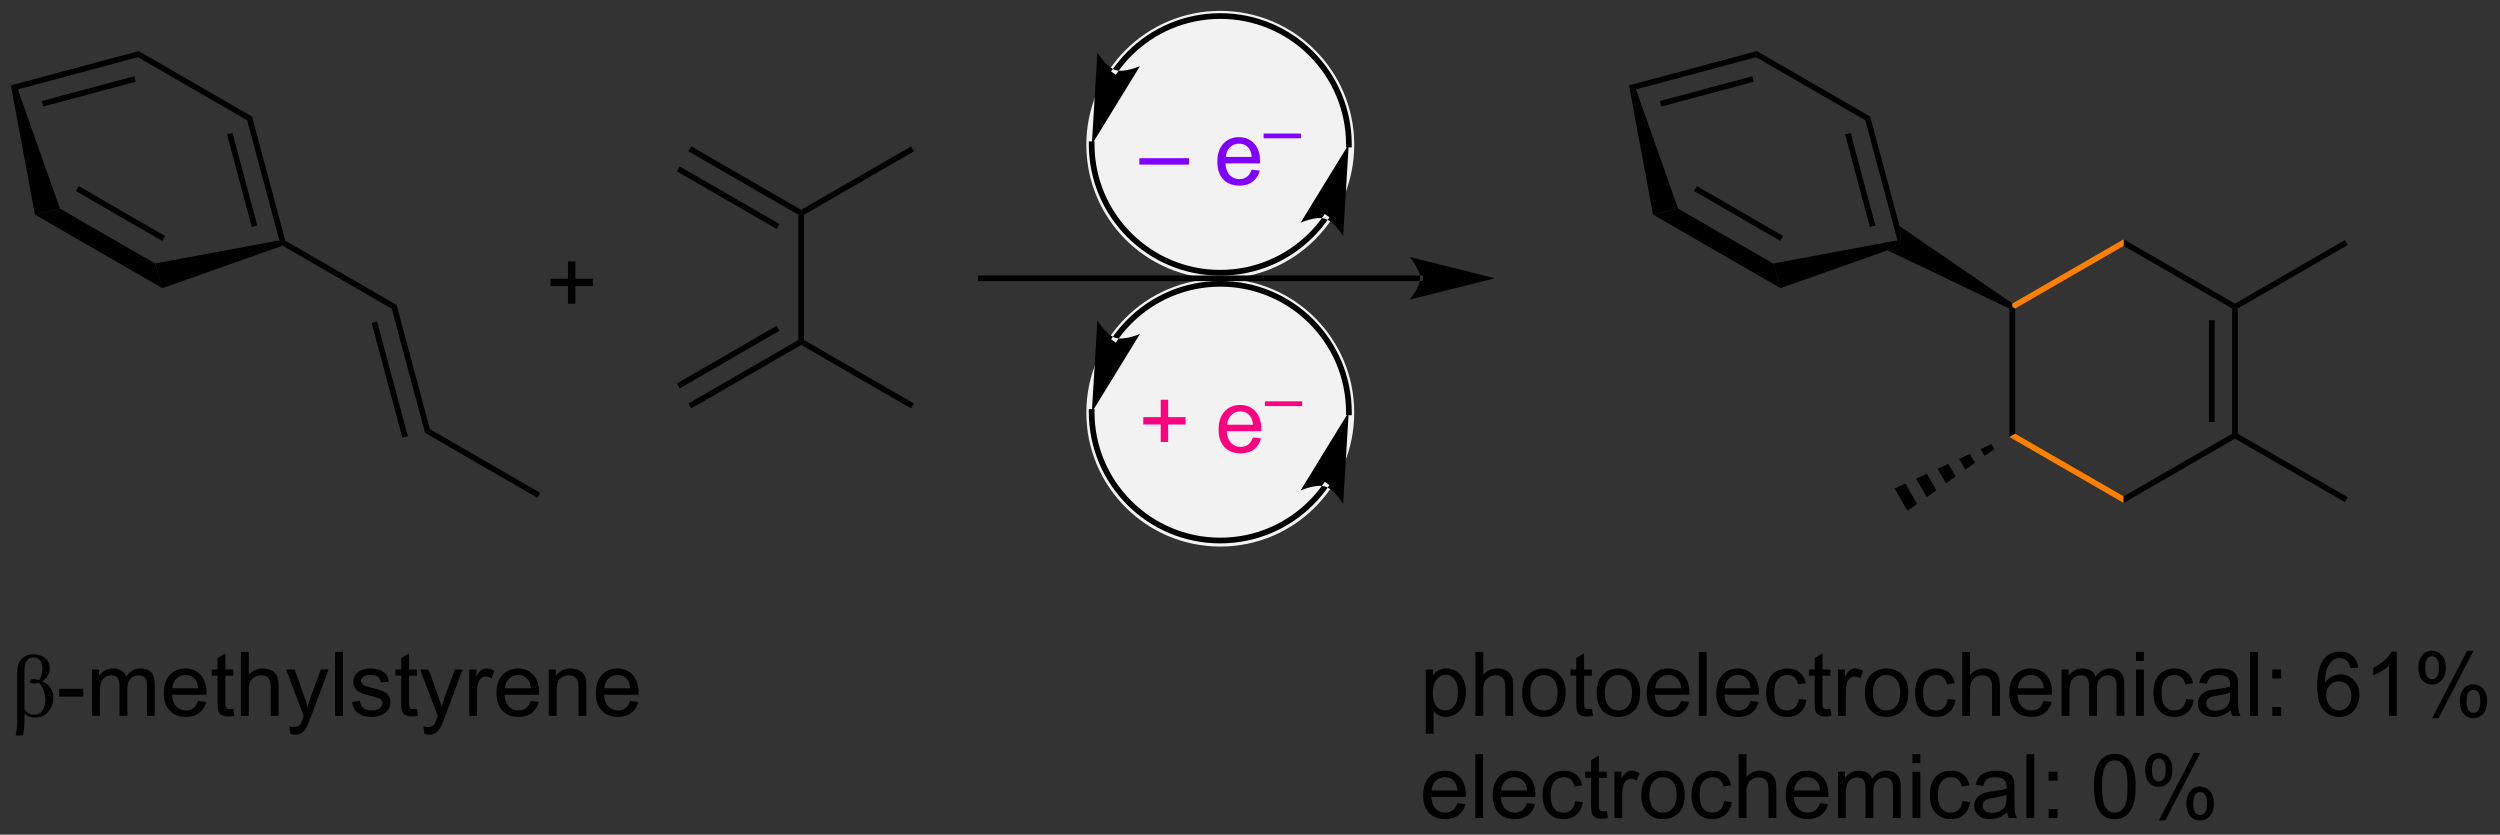 <?xml version="1.0" encoding="UTF-8"?>
<!DOCTYPE svg PUBLIC '-//W3C//DTD SVG 1.0//EN'
          'http://www.w3.org/TR/2001/REC-SVG-20010904/DTD/svg10.dtd'>
<svg stroke-dasharray="none" shape-rendering="auto" xmlns="http://www.w3.org/2000/svg" font-family="'Dialog'" text-rendering="auto" width="614" fill-opacity="1" color-interpolation="auto" color-rendering="auto" preserveAspectRatio="xMidYMid meet" font-size="12px" viewBox="0 0 614 205" fill="black" xmlns:xlink="http://www.w3.org/1999/xlink" stroke="black" image-rendering="auto" stroke-miterlimit="10" stroke-linecap="square" stroke-linejoin="miter" font-style="normal" stroke-width="1" height="205" stroke-dashoffset="0" font-weight="normal" stroke-opacity="1"
><rect x="0" y="0" width="614" height="205" fill="#333333" stroke="none"/><!--Generated by the Batik Graphics2D SVG Generator--><defs id="genericDefs"
  /><g
  ><defs id="defs1"
    ><clipPath clipPathUnits="userSpaceOnUse" id="clipPath1"
      ><path d="M0.632 0.633 L230.693 0.633 L230.693 77.192 L0.632 77.192 L0.632 0.633 Z"
      /></clipPath
      ><clipPath clipPathUnits="userSpaceOnUse" id="clipPath2"
      ><path d="M-0.973 30.25 L-0.973 104.68 L222.691 104.68 L222.691 30.25 Z"
      /></clipPath
    ></defs
    ><g transform="scale(2.667,2.667) translate(-0.632,-0.633) matrix(1.029,0,0,1.029,1.633,-30.482)"
    ><path d="M1.075 96.058 L0.43 96.058 Q0.57 95.399 0.57 94.863 L0.57 90.608 Q0.57 89.944 0.69 89.621 Q0.81 89.295 1.154 89.048 Q1.5 88.8 2.021 88.8 Q2.638 88.8 3.057 89.126 Q3.477 89.451 3.477 90.053 Q3.477 90.756 2.81 91.207 Q3.805 91.675 3.805 92.678 Q3.805 93.225 3.542 93.657 Q3.279 94.09 2.932 94.274 Q2.586 94.457 2.107 94.457 Q1.56 94.457 1.216 94.045 L1.216 94.774 Q1.216 95.524 1.075 96.058 ZM1.216 93.694 Q1.521 94.199 2.068 94.199 Q2.594 94.199 2.838 93.813 Q3.086 93.428 3.086 92.879 Q3.086 92.457 2.925 92.017 Q2.763 91.576 2.508 91.347 Q2.273 91.405 2.086 91.405 Q1.693 91.405 1.693 91.199 Q1.693 91.011 2.023 91.011 Q2.232 91.011 2.539 91.105 Q2.818 90.636 2.818 90.084 Q2.818 89.592 2.599 89.332 Q2.383 89.069 2.037 89.069 Q1.758 89.069 1.56 89.225 Q1.365 89.381 1.289 89.6 Q1.216 89.816 1.216 90.308 L1.216 93.694 Z" stroke="none" clip-path="url(#clipPath2)"
    /></g
    ><g transform="matrix(2.743,0,0,2.743,2.669,-82.974)"
    ><path d="M4.325 92.629 L4.325 91.92 L6.484 91.92 L6.484 92.629 L4.325 92.629 ZM7.263 94.347 L7.263 90.199 L7.891 90.199 L7.891 90.78 Q8.086 90.475 8.409 90.29 Q8.734 90.105 9.148 90.105 Q9.609 90.105 9.904 90.298 Q10.2 90.488 10.32 90.832 Q10.812 90.105 11.602 90.105 Q12.219 90.105 12.55 90.446 Q12.883 90.787 12.883 91.498 L12.883 94.347 L12.185 94.347 L12.185 91.733 Q12.185 91.311 12.115 91.126 Q12.047 90.941 11.867 90.829 Q11.688 90.715 11.445 90.715 Q11.008 90.715 10.719 91.006 Q10.43 91.295 10.43 91.936 L10.43 94.347 L9.727 94.347 L9.727 91.652 Q9.727 91.183 9.555 90.949 Q9.383 90.715 8.992 90.715 Q8.695 90.715 8.443 90.871 Q8.193 91.027 8.078 91.329 Q7.966 91.629 7.966 92.194 L7.966 94.347 L7.263 94.347 ZM16.766 93.011 L17.492 93.1 Q17.32 93.738 16.854 94.09 Q16.391 94.441 15.669 94.441 Q14.758 94.441 14.224 93.881 Q13.693 93.319 13.693 92.308 Q13.693 91.261 14.232 90.683 Q14.771 90.105 15.63 90.105 Q16.461 90.105 16.987 90.673 Q17.516 91.238 17.516 92.264 Q17.516 92.326 17.513 92.451 L14.419 92.451 Q14.458 93.136 14.805 93.501 Q15.154 93.863 15.672 93.863 Q16.06 93.863 16.333 93.66 Q16.607 93.457 16.766 93.011 ZM14.458 91.873 L16.773 91.873 Q16.727 91.35 16.508 91.09 Q16.172 90.683 15.638 90.683 Q15.154 90.683 14.823 91.009 Q14.492 91.332 14.458 91.873 ZM19.91 93.717 L20.012 94.34 Q19.715 94.402 19.48 94.402 Q19.098 94.402 18.887 94.282 Q18.676 94.16 18.59 93.962 Q18.504 93.764 18.504 93.131 L18.504 90.746 L17.988 90.746 L17.988 90.199 L18.504 90.199 L18.504 89.17 L19.204 88.748 L19.204 90.199 L19.91 90.199 L19.91 90.746 L19.204 90.746 L19.204 93.17 Q19.204 93.472 19.241 93.558 Q19.277 93.644 19.361 93.696 Q19.447 93.746 19.603 93.746 Q19.72 93.746 19.91 93.717 ZM20.599 94.347 L20.599 88.621 L21.302 88.621 L21.302 90.675 Q21.794 90.105 22.544 90.105 Q23.005 90.105 23.344 90.287 Q23.685 90.467 23.831 90.787 Q23.977 91.108 23.977 91.717 L23.977 94.347 L23.273 94.347 L23.273 91.717 Q23.273 91.191 23.044 90.951 Q22.818 90.709 22.398 90.709 Q22.086 90.709 21.81 90.873 Q21.536 91.035 21.419 91.313 Q21.302 91.59 21.302 92.076 L21.302 94.347 L20.599 94.347 ZM25.017 95.946 L24.939 95.285 Q25.168 95.347 25.34 95.347 Q25.574 95.347 25.715 95.269 Q25.855 95.191 25.947 95.05 Q26.012 94.946 26.16 94.527 Q26.181 94.47 26.223 94.355 L24.65 90.199 L25.407 90.199 L26.27 92.6 Q26.439 93.058 26.572 93.561 Q26.691 93.076 26.861 92.615 L27.746 90.199 L28.449 90.199 L26.871 94.418 Q26.619 95.103 26.478 95.36 Q26.29 95.707 26.048 95.868 Q25.806 96.032 25.47 96.032 Q25.267 96.032 25.017 95.946 ZM29.032 94.347 L29.032 88.621 L29.736 88.621 L29.736 94.347 L29.032 94.347 ZM30.544 93.108 L31.24 92.998 Q31.297 93.418 31.565 93.642 Q31.833 93.863 32.312 93.863 Q32.797 93.863 33.031 93.665 Q33.266 93.467 33.266 93.201 Q33.266 92.965 33.06 92.826 Q32.914 92.733 32.341 92.59 Q31.568 92.394 31.268 92.251 Q30.969 92.108 30.815 91.858 Q30.661 91.605 30.661 91.3 Q30.661 91.022 30.786 90.787 Q30.914 90.55 31.133 90.394 Q31.297 90.272 31.581 90.188 Q31.865 90.105 32.188 90.105 Q32.677 90.105 33.044 90.246 Q33.414 90.386 33.589 90.626 Q33.766 90.865 33.833 91.269 L33.146 91.363 Q33.099 91.043 32.872 90.863 Q32.648 90.683 32.24 90.683 Q31.755 90.683 31.547 90.845 Q31.341 91.004 31.341 91.217 Q31.341 91.355 31.427 91.465 Q31.513 91.576 31.695 91.652 Q31.802 91.691 32.318 91.832 Q33.062 92.03 33.357 92.157 Q33.654 92.285 33.82 92.527 Q33.99 92.769 33.99 93.129 Q33.99 93.48 33.784 93.79 Q33.578 94.1 33.19 94.272 Q32.805 94.441 32.318 94.441 Q31.508 94.441 31.083 94.105 Q30.661 93.769 30.544 93.108 ZM36.359 93.717 L36.461 94.34 Q36.164 94.402 35.93 94.402 Q35.547 94.402 35.336 94.282 Q35.125 94.16 35.039 93.962 Q34.953 93.764 34.953 93.131 L34.953 90.746 L34.438 90.746 L34.438 90.199 L34.953 90.199 L34.953 89.17 L35.654 88.748 L35.654 90.199 L36.359 90.199 L36.359 90.746 L35.654 90.746 L35.654 93.17 Q35.654 93.472 35.69 93.558 Q35.727 93.644 35.81 93.696 Q35.896 93.746 36.052 93.746 Q36.169 93.746 36.359 93.717 ZM37.017 95.946 L36.939 95.285 Q37.168 95.347 37.34 95.347 Q37.574 95.347 37.715 95.269 Q37.855 95.191 37.947 95.05 Q38.012 94.946 38.16 94.527 Q38.181 94.47 38.223 94.355 L36.65 90.199 L37.407 90.199 L38.27 92.6 Q38.439 93.058 38.572 93.561 Q38.691 93.076 38.861 92.615 L39.746 90.199 L40.449 90.199 L38.871 94.418 Q38.618 95.103 38.478 95.36 Q38.29 95.707 38.048 95.868 Q37.806 96.032 37.47 96.032 Q37.267 96.032 37.017 95.946 ZM41.04 94.347 L41.04 90.199 L41.673 90.199 L41.673 90.826 Q41.915 90.386 42.118 90.246 Q42.324 90.105 42.572 90.105 Q42.926 90.105 43.293 90.332 L43.051 90.983 Q42.793 90.832 42.535 90.832 Q42.306 90.832 42.121 90.97 Q41.939 91.108 41.861 91.355 Q41.743 91.73 41.743 92.175 L41.743 94.347 L41.04 94.347 ZM46.551 93.011 L47.277 93.1 Q47.105 93.738 46.639 94.09 Q46.176 94.441 45.454 94.441 Q44.543 94.441 44.009 93.881 Q43.478 93.319 43.478 92.308 Q43.478 91.261 44.017 90.683 Q44.556 90.105 45.415 90.105 Q46.246 90.105 46.772 90.673 Q47.301 91.238 47.301 92.264 Q47.301 92.326 47.298 92.451 L44.204 92.451 Q44.243 93.136 44.59 93.501 Q44.939 93.863 45.457 93.863 Q45.845 93.863 46.118 93.66 Q46.392 93.457 46.551 93.011 ZM44.243 91.873 L46.559 91.873 Q46.512 91.35 46.293 91.09 Q45.957 90.683 45.423 90.683 Q44.939 90.683 44.608 91.009 Q44.277 91.332 44.243 91.873 ZM48.161 94.347 L48.161 90.199 L48.794 90.199 L48.794 90.787 Q49.25 90.105 50.115 90.105 Q50.49 90.105 50.802 90.24 Q51.117 90.373 51.273 90.592 Q51.43 90.811 51.492 91.113 Q51.531 91.308 51.531 91.795 L51.531 94.347 L50.828 94.347 L50.828 91.824 Q50.828 91.394 50.745 91.181 Q50.664 90.967 50.456 90.842 Q50.247 90.715 49.966 90.715 Q49.516 90.715 49.19 91.001 Q48.865 91.285 48.865 92.082 L48.865 94.347 L48.161 94.347 ZM55.449 93.011 L56.176 93.1 Q56.004 93.738 55.538 94.09 Q55.074 94.441 54.353 94.441 Q53.441 94.441 52.907 93.881 Q52.376 93.319 52.376 92.308 Q52.376 91.261 52.915 90.683 Q53.454 90.105 54.314 90.105 Q55.145 90.105 55.671 90.673 Q56.199 91.238 56.199 92.264 Q56.199 92.326 56.197 92.451 L53.103 92.451 Q53.142 93.136 53.488 93.501 Q53.837 93.863 54.355 93.863 Q54.743 93.863 55.017 93.66 Q55.29 93.457 55.449 93.011 ZM53.142 91.873 L55.457 91.873 Q55.41 91.35 55.191 91.09 Q54.855 90.683 54.322 90.683 Q53.837 90.683 53.507 91.009 Q53.176 91.332 53.142 91.873 Z" stroke="none" clip-path="url(#clipPath2)"
    /></g
    ><g transform="matrix(2.743,0,0,2.743,2.669,-82.974)"
    ><path d="M24.037 51.77 L24.354 51.969 L24.328 52.248 L13.561 56.05 L12.91 53.842 Z" stroke="none" clip-path="url(#clipPath2)"
    /></g
    ><g transform="matrix(2.743,0,0,2.743,2.669,-82.974)"
    ><path d="M24.573 51.801 L24.354 51.969 L24.037 51.77 L21.157 41.021 L21.595 40.684 ZM22.064 50.438 L19.843 42.151 L19.35 42.283 L21.571 50.57 Z" stroke="none" clip-path="url(#clipPath2)"
    /></g
    ><g transform="matrix(2.743,0,0,2.743,2.669,-82.974)"
    ><path d="M12.91 53.842 L13.561 56.05 L2.155 49.465 L4.393 48.925 ZM13.806 51.378 L6.078 46.916 L5.823 47.358 L13.551 51.82 Z" stroke="none" clip-path="url(#clipPath2)"
    /></g
    ><g transform="matrix(2.743,0,0,2.743,2.669,-82.974)"
    ><path d="M21.595 40.684 L21.157 41.021 L11.373 35.372 L11.445 34.824 Z" stroke="none" clip-path="url(#clipPath2)"
    /></g
    ><g transform="matrix(2.743,0,0,2.743,2.669,-82.974)"
    ><path d="M11.445 34.824 L11.373 35.372 L0.624 38.252 L-0.001 37.891 ZM11.05 37.075 L2.764 39.295 L2.896 39.788 L11.182 37.568 Z" stroke="none" clip-path="url(#clipPath2)"
    /></g
    ><g transform="matrix(2.743,0,0,2.743,2.669,-82.974)"
    ><path d="M-0.001 37.891 L0.624 38.252 L4.393 48.925 L2.155 49.465 Z" stroke="none" clip-path="url(#clipPath2)"
    /></g
    ><g transform="matrix(2.743,0,0,2.743,2.669,-82.974)"
    ><path d="M24.328 52.248 L24.354 51.969 L24.573 51.801 L34.54 57.555 L34.102 57.892 Z" stroke="none" clip-path="url(#clipPath2)"
    /></g
    ><g transform="matrix(2.743,0,0,2.743,2.669,-82.974)"
    ><path d="M34.102 57.892 L34.54 57.555 L37.519 68.672 L37.081 69.008 ZM32.296 59.154 L35.052 69.442 L35.545 69.31 L32.789 59.022 Z" stroke="none" clip-path="url(#clipPath2)"
    /></g
    ><g transform="matrix(2.743,0,0,2.743,2.669,-82.974)"
    ><path d="M37.081 69.008 L37.519 68.672 L47.394 74.373 L47.139 74.815 Z" stroke="none" clip-path="url(#clipPath2)"
    /></g
    ><g transform="matrix(2.743,0,0,2.743,2.669,-82.974)"
    ><path d="M60.668 43.798 L60.923 43.356 L70.762 49.037 L70.762 49.332 L70.507 49.479 ZM59.632 45.592 L68.563 50.749 L68.818 50.307 L59.887 45.15 Z" stroke="none" clip-path="url(#clipPath2)"
    /></g
    ><g transform="matrix(2.743,0,0,2.743,2.669,-82.974)"
    ><path d="M70.507 49.479 L70.762 49.332 L71.017 49.479 L71.017 60.693 L70.762 60.84 L70.507 60.693 Z" stroke="none" clip-path="url(#clipPath2)"
    /></g
    ><g transform="matrix(2.743,0,0,2.743,2.669,-82.974)"
    ><path d="M70.762 61.135 L70.762 60.84 L71.017 60.693 L80.857 66.374 L80.602 66.816 Z" stroke="none" clip-path="url(#clipPath2)"
    /></g
    ><g transform="matrix(2.743,0,0,2.743,2.669,-82.974)"
    ><path d="M71.017 49.479 L70.762 49.332 L70.762 49.037 L80.602 43.356 L80.857 43.798 Z" stroke="none" clip-path="url(#clipPath2)"
    /></g
    ><g transform="matrix(2.743,0,0,2.743,2.669,-82.974)"
    ><path d="M70.507 60.693 L70.762 60.84 L70.762 61.135 L60.923 66.816 L60.668 66.374 ZM68.563 59.423 L59.632 64.58 L59.887 65.022 L68.818 59.865 Z" stroke="none" clip-path="url(#clipPath2)"
    /></g
    ><g transform="matrix(2.743,0,0,2.743,2.669,-82.974)"
    ><path d="M49.881 57.436 L49.881 55.865 L48.321 55.865 L48.321 55.209 L49.881 55.209 L49.881 53.652 L50.545 53.652 L50.545 55.209 L52.102 55.209 L52.102 55.865 L50.545 55.865 L50.545 57.436 L49.881 57.436 Z" stroke="none" clip-path="url(#clipPath2)"
    /></g
    ><g fill="rgb(242,242,242)" transform="matrix(2.743,0,0,2.743,2.669,-82.974)" stroke="rgb(242,242,242)"
    ><path d="M108.287 54.955 C101.804 54.955 96.549 49.699 96.549 43.216 C96.549 36.733 101.804 31.477 108.287 31.477 C114.77 31.477 120.026 36.733 120.026 43.216 C120.026 49.699 114.77 54.955 108.287 54.955" stroke="none" clip-path="url(#clipPath2)"
    /></g
    ><g fill="rgb(242,242,242)" stroke-width="0.51" transform="matrix(2.743,0,0,2.743,2.669,-82.974)" stroke-linecap="round" stroke="rgb(242,242,242)" stroke-linejoin="round"
    ><path fill="none" d="M108.287 54.955 C101.804 54.955 96.549 49.699 96.549 43.216 C96.549 36.733 101.804 31.477 108.287 31.477 C114.77 31.477 120.026 36.733 120.026 43.216 C120.026 49.699 114.77 54.955 108.287 54.955" clip-path="url(#clipPath2)"
    /></g
    ><g fill="rgb(128,0,255)" transform="matrix(2.743,0,0,2.743,2.669,-82.974)" stroke="rgb(128,0,255)"
    ><path d="M101.043 44.985 L101.043 44.417 L105.493 44.417 L105.493 44.985 L101.043 44.985 ZM111.097 45.438 L111.824 45.527 Q111.652 46.165 111.186 46.516 Q110.722 46.868 110.001 46.868 Q109.09 46.868 108.556 46.308 Q108.024 45.745 108.024 44.735 Q108.024 43.688 108.564 43.11 Q109.103 42.532 109.962 42.532 Q110.793 42.532 111.319 43.1 Q111.847 43.665 111.847 44.691 Q111.847 44.753 111.845 44.878 L108.751 44.878 Q108.79 45.563 109.136 45.928 Q109.485 46.29 110.004 46.29 Q110.392 46.29 110.665 46.087 Q110.939 45.883 111.097 45.438 ZM108.79 44.3 L111.105 44.3 Q111.058 43.777 110.84 43.516 Q110.504 43.11 109.97 43.11 Q109.485 43.11 109.155 43.436 Q108.824 43.758 108.79 44.3 Z" stroke="none" clip-path="url(#clipPath2)"
    /></g
    ><g fill="rgb(128,0,255)" transform="matrix(2.743,0,0,2.743,2.669,-82.974)" stroke="rgb(128,0,255)"
    ><path d="M112.168 42.632 L112.168 42.206 L115.506 42.206 L115.506 42.632 L112.168 42.632 Z" stroke="none" clip-path="url(#clipPath2)"
    /></g
    ><g transform="matrix(2.743,0,0,2.743,2.669,-82.974)"
    ><path d="M98.66 36.441 L98.66 36.441 C98.66 36.441 98.66 36.441 98.66 36.441 L98.66 36.441 C98.66 36.441 98.66 36.441 98.66 36.442 L98.661 36.441 C98.674 36.422 98.688 36.403 98.701 36.383 L98.701 36.383 C98.756 36.307 98.812 36.23 98.868 36.155 L98.868 36.155 C98.981 36.004 99.097 35.856 99.217 35.711 L99.414 35.873 L99.217 35.711 C99.457 35.42 99.71 35.141 99.976 34.875 L99.976 34.875 C102.105 32.747 105.046 31.43 108.295 31.43 L108.295 31.685 L108.295 31.43 C111.543 31.43 114.484 32.747 116.613 34.875 L116.433 35.056 L116.613 34.875 C118.741 37.004 120.058 39.945 120.058 43.194 L120.058 43.449 L119.548 43.449 L119.548 43.194 C119.548 40.086 118.289 37.273 116.252 35.236 L116.252 35.236 C114.215 33.199 111.402 31.94 108.295 31.94 L108.295 31.94 C105.187 31.94 102.374 33.199 100.337 35.236 L100.157 35.056 L100.337 35.236 C100.083 35.491 99.84 35.757 99.611 36.035 L99.611 36.035 C99.496 36.174 99.385 36.316 99.277 36.461 L99.072 36.308 L99.277 36.461 C99.223 36.533 99.169 36.606 99.117 36.679 L98.909 36.531 L99.117 36.679 C99.104 36.698 99.091 36.716 99.078 36.734 L98.869 36.588 L99.079 36.734 C99.078 36.735 99.077 36.736 99.076 36.737 L99.076 36.737 C99.076 36.737 99.076 36.738 99.076 36.738 L98.927 36.946 L98.512 36.649 ZM96.786 43.194 L101.099 36.165 C101.099 36.165 99.725 36.781 98.891 36.517 C98.056 36.254 97.284 34.962 97.284 34.962 Z" stroke="none" clip-path="url(#clipPath2)"
    /></g
    ><g transform="matrix(2.743,0,0,2.743,2.669,-82.974)"
    ><path d="M117.914 49.914 L117.914 49.914 C117.914 49.914 117.914 49.914 117.914 49.914 L117.914 49.914 C117.914 49.914 117.914 49.914 117.915 49.913 L117.914 49.914 C117.901 49.933 117.887 49.953 117.873 49.972 L117.873 49.972 C117.819 50.049 117.763 50.125 117.707 50.2 L117.707 50.2 C117.594 50.351 117.477 50.5 117.358 50.645 L117.161 50.482 L117.358 50.645 C117.118 50.935 116.864 51.214 116.598 51.48 L116.418 51.3 L116.598 51.48 C114.47 53.609 111.528 54.926 108.28 54.926 L108.28 54.67 L108.28 54.926 C105.032 54.926 102.09 53.609 99.962 51.48 L100.142 51.3 L99.962 51.48 C97.833 49.352 96.516 46.41 96.516 43.162 L96.516 42.907 L97.026 42.907 L97.026 43.162 C97.026 46.27 98.286 49.083 100.323 51.119 L100.323 51.119 C102.359 53.156 105.172 54.415 108.28 54.415 L108.28 54.415 C111.388 54.415 114.201 53.156 116.237 51.119 L116.237 51.119 C116.492 50.865 116.735 50.598 116.964 50.32 L116.964 50.32 C117.079 50.181 117.19 50.039 117.298 49.895 L117.502 50.048 L117.298 49.895 C117.352 49.823 117.405 49.75 117.457 49.676 L117.665 49.824 L117.457 49.676 C117.471 49.658 117.484 49.639 117.497 49.621 L117.705 49.767 L117.496 49.622 C117.497 49.62 117.498 49.619 117.499 49.618 L117.499 49.618 C117.499 49.618 117.499 49.618 117.499 49.617 L117.647 49.41 L118.062 49.706 ZM119.789 43.162 L115.476 50.19 C115.476 50.19 116.849 49.575 117.684 49.838 C118.518 50.101 119.291 51.393 119.291 51.393 Z" stroke="none" clip-path="url(#clipPath2)"
    /></g
    ><g fill="rgb(242,242,242)" transform="matrix(2.743,0,0,2.743,2.669,-82.974)" stroke="rgb(242,242,242)"
    ><path d="M108.287 78.931 C101.804 78.931 96.549 73.676 96.549 67.192 C96.549 60.709 101.804 55.454 108.287 55.454 C114.77 55.454 120.026 60.709 120.026 67.192 C120.026 73.676 114.77 78.931 108.287 78.931" stroke="none" clip-path="url(#clipPath2)"
    /></g
    ><g fill="rgb(242,242,242)" stroke-width="0.51" transform="matrix(2.743,0,0,2.743,2.669,-82.974)" stroke-linecap="round" stroke="rgb(242,242,242)" stroke-linejoin="round"
    ><path fill="none" d="M108.287 78.931 C101.804 78.931 96.549 73.676 96.549 67.192 C96.549 60.709 101.804 55.454 108.287 55.454 C114.77 55.454 120.026 60.709 120.026 67.192 C120.026 73.676 114.77 78.931 108.287 78.931" clip-path="url(#clipPath2)"
    /></g
    ><g fill="rgb(255,0,128)" transform="matrix(2.743,0,0,2.743,2.669,-82.974)" stroke="rgb(255,0,128)"
    ><path d="M102.952 69.823 L102.952 68.253 L101.392 68.253 L101.392 67.597 L102.952 67.597 L102.952 66.04 L103.616 66.04 L103.616 67.597 L105.174 67.597 L105.174 68.253 L103.616 68.253 L103.616 69.823 L102.952 69.823 ZM111.209 69.415 L111.935 69.503 Q111.763 70.141 111.297 70.493 Q110.834 70.844 110.112 70.844 Q109.201 70.844 108.667 70.284 Q108.136 69.722 108.136 68.711 Q108.136 67.665 108.675 67.086 Q109.214 66.508 110.073 66.508 Q110.904 66.508 111.43 67.076 Q111.959 67.641 111.959 68.667 Q111.959 68.73 111.956 68.855 L108.862 68.855 Q108.901 69.54 109.248 69.904 Q109.597 70.266 110.115 70.266 Q110.503 70.266 110.776 70.063 Q111.05 69.86 111.209 69.415 ZM108.901 68.276 L111.216 68.276 Q111.17 67.753 110.951 67.493 Q110.615 67.086 110.081 67.086 Q109.597 67.086 109.266 67.412 Q108.935 67.735 108.901 68.276 Z" stroke="none" clip-path="url(#clipPath2)"
    /></g
    ><g fill="rgb(255,0,128)" transform="matrix(2.743,0,0,2.743,2.669,-82.974)" stroke="rgb(255,0,128)"
    ><path d="M112.279 66.609 L112.279 66.183 L115.617 66.183 L115.617 66.609 L112.279 66.609 Z" stroke="none" clip-path="url(#clipPath2)"
    /></g
    ><g transform="matrix(2.743,0,0,2.743,2.669,-82.974)"
    ><path d="M98.66 60.418 L98.66 60.418 C98.66 60.418 98.66 60.418 98.66 60.418 L98.66 60.418 C98.66 60.418 98.66 60.418 98.66 60.418 L98.661 60.418 C98.674 60.398 98.688 60.379 98.701 60.36 L98.701 60.36 C98.756 60.283 98.812 60.207 98.868 60.131 L98.868 60.131 C98.981 59.98 99.097 59.832 99.217 59.687 L99.414 59.849 L99.217 59.687 C99.457 59.397 99.71 59.118 99.976 58.852 L99.976 58.852 C102.105 56.723 105.046 55.406 108.295 55.406 L108.295 55.661 L108.295 55.406 C111.543 55.406 114.484 56.723 116.613 58.852 L116.433 59.032 L116.613 58.852 C118.741 60.98 120.058 63.922 120.058 67.17 L120.058 67.425 L119.548 67.425 L119.548 67.17 C119.548 64.062 118.289 61.249 116.252 59.212 L116.252 59.212 C114.215 57.176 111.402 55.916 108.295 55.916 L108.295 55.916 C105.187 55.916 102.374 57.176 100.337 59.212 L100.157 59.032 L100.337 59.212 C100.083 59.467 99.84 59.734 99.611 60.012 L99.611 60.012 C99.496 60.151 99.385 60.292 99.277 60.437 L99.072 60.284 L99.277 60.437 C99.223 60.509 99.169 60.582 99.117 60.656 L98.909 60.508 L99.117 60.656 C99.104 60.674 99.091 60.692 99.078 60.711 L98.869 60.564 L99.079 60.71 C99.078 60.712 99.077 60.713 99.076 60.714 L99.076 60.714 C99.076 60.714 99.076 60.714 99.076 60.714 L98.927 60.922 L98.512 60.625 ZM96.786 67.17 L101.099 60.142 C101.099 60.142 99.725 60.757 98.891 60.494 C98.056 60.231 97.284 58.939 97.284 58.939 Z" stroke="none" clip-path="url(#clipPath2)"
    /></g
    ><g transform="matrix(2.743,0,0,2.743,2.669,-82.974)"
    ><path d="M117.914 73.89 L117.914 73.89 C117.914 73.891 117.914 73.891 117.914 73.891 L117.914 73.891 C117.914 73.891 117.915 73.89 117.915 73.889 L117.914 73.891 C117.901 73.91 117.887 73.929 117.873 73.948 L117.873 73.948 C117.819 74.025 117.763 74.101 117.707 74.177 L117.502 74.024 L117.707 74.177 C117.594 74.328 117.477 74.476 117.358 74.621 L117.161 74.459 L117.358 74.621 C117.118 74.912 116.864 75.19 116.598 75.457 L116.418 75.276 L116.598 75.457 C114.47 77.585 111.528 78.902 108.28 78.902 L108.28 78.647 L108.28 78.902 C105.032 78.902 102.09 77.585 99.962 75.457 L100.142 75.276 L99.962 75.457 C97.833 73.328 96.516 70.387 96.516 67.138 L96.516 66.883 L97.026 66.883 L97.026 67.138 C97.026 70.246 98.286 73.059 100.323 75.096 L100.323 75.096 C102.359 77.132 105.172 78.392 108.28 78.392 L108.28 78.392 C111.388 78.392 114.201 77.132 116.237 75.096 L116.237 75.096 C116.492 74.841 116.735 74.574 116.964 74.296 L116.964 74.296 C117.079 74.157 117.19 74.016 117.298 73.871 L117.298 73.871 C117.352 73.799 117.405 73.726 117.457 73.653 L117.665 73.8 L117.457 73.653 C117.471 73.634 117.484 73.616 117.497 73.597 L117.705 73.744 L117.496 73.599 C117.497 73.597 117.498 73.595 117.499 73.595 L117.499 73.595 C117.499 73.594 117.499 73.594 117.499 73.594 L117.647 73.386 L118.062 73.683 ZM119.789 67.138 L115.476 74.167 C115.476 74.167 116.849 73.551 117.684 73.814 C118.518 74.077 119.291 75.369 119.291 75.369 Z" stroke="none" clip-path="url(#clipPath2)"
    /></g
    ><g transform="matrix(2.743,0,0,2.743,2.669,-82.974)"
    ><path d="M126.179 55.421 L126.179 55.421 L86.843 55.421 L86.588 55.421 L86.588 54.911 L86.843 54.911 L126.179 54.911 L126.434 54.911 L126.434 55.421 ZM132.878 55.166 L125.225 53.252 C125.225 53.252 126.179 54.328 126.179 55.166 C126.179 56.003 125.225 57.079 125.225 57.079 Z" stroke="none" clip-path="url(#clipPath2)"
    /></g
    ><g transform="matrix(2.743,0,0,2.743,2.669,-82.974)"
    ><path d="M168.92 51.77 L169.237 51.969 L168.032 52.664 L158.444 56.05 L157.792 53.842 Z" stroke="none" clip-path="url(#clipPath2)"
    /></g
    ><g transform="matrix(2.743,0,0,2.743,2.669,-82.974)"
    ><path d="M169.104 50.486 L169.237 51.969 L168.92 51.77 L166.04 41.021 L166.478 40.684 ZM166.946 50.438 L164.726 42.151 L164.233 42.283 L166.454 50.57 Z" stroke="none" clip-path="url(#clipPath2)"
    /></g
    ><g transform="matrix(2.743,0,0,2.743,2.669,-82.974)"
    ><path d="M157.792 53.842 L158.444 56.05 L147.037 49.465 L149.276 48.925 ZM158.689 51.378 L150.961 46.916 L150.706 47.358 L158.434 51.82 Z" stroke="none" clip-path="url(#clipPath2)"
    /></g
    ><g transform="matrix(2.743,0,0,2.743,2.669,-82.974)"
    ><path d="M166.478 40.684 L166.04 41.021 L156.256 35.372 L156.328 34.824 Z" stroke="none" clip-path="url(#clipPath2)"
    /></g
    ><g transform="matrix(2.743,0,0,2.743,2.669,-82.974)"
    ><path d="M156.328 34.824 L156.256 35.372 L145.507 38.252 L144.882 37.891 ZM155.933 37.075 L147.646 39.295 L147.778 39.788 L156.065 37.568 Z" stroke="none" clip-path="url(#clipPath2)"
    /></g
    ><g transform="matrix(2.743,0,0,2.743,2.669,-82.974)"
    ><path d="M144.882 37.891 L145.507 38.252 L149.276 48.925 L147.037 49.465 Z" stroke="none" clip-path="url(#clipPath2)"
    /></g
    ><g transform="matrix(2.743,0,0,2.743,2.669,-82.974)"
    ><path d="M168.032 52.664 L169.237 51.969 L169.104 50.486 L179.215 57.422 L179.204 57.723 L178.949 57.883 Z" stroke="none" clip-path="url(#clipPath2)"
    /></g
    ><g transform="matrix(2.743,0,0,2.743,2.669,-82.974)"
    ><path d="M178.949 57.883 L179.204 57.723 L179.459 57.871 L179.459 69.085 L178.949 69.379 Z" stroke="none" clip-path="url(#clipPath2)"
    /></g
    ><g fill="rgb(255,128,0)" transform="matrix(2.743,0,0,2.743,2.669,-82.974)" stroke="rgb(255,128,0)"
    ><path d="M178.949 69.379 L179.459 69.085 L189.171 74.692 L189.171 75.281 Z" stroke="none" clip-path="url(#clipPath2)"
    /></g
    ><g transform="matrix(2.743,0,0,2.743,2.669,-82.974)"
    ><path d="M189.171 75.281 L189.171 74.692 L198.882 69.085 L199.138 69.232 L199.138 69.527 Z" stroke="none" clip-path="url(#clipPath2)"
    /></g
    ><g transform="matrix(2.743,0,0,2.743,2.669,-82.974)"
    ><path d="M199.393 69.085 L199.138 69.232 L198.882 69.085 L198.882 57.871 L199.138 57.723 L199.393 57.871 ZM197.321 68.036 L197.321 58.919 L196.811 58.919 L196.811 68.036 Z" stroke="none" clip-path="url(#clipPath2)"
    /></g
    ><g transform="matrix(2.743,0,0,2.743,2.669,-82.974)"
    ><path d="M199.138 57.429 L199.138 57.723 L198.882 57.871 L189.171 52.264 L189.171 51.674 Z" stroke="none" clip-path="url(#clipPath2)"
    /></g
    ><g fill="rgb(255,128,0)" transform="matrix(2.743,0,0,2.743,2.669,-82.974)" stroke="rgb(255,128,0)"
    ><path d="M189.171 51.674 L189.171 52.264 L179.459 57.871 L179.204 57.723 L179.215 57.422 Z" stroke="none" clip-path="url(#clipPath2)"
    /></g
    ><g transform="matrix(2.743,0,0,2.743,2.669,-82.974)"
    ><path d="M177.589 70.459 L176.725 71.073 L176.37 70.459 L177.333 70.017 ZM175.861 71.687 L174.997 72.3 L174.443 71.341 L175.406 70.9 ZM174.133 72.914 L173.269 73.528 L172.516 72.224 L173.479 71.783 ZM172.405 74.142 L171.541 74.755 L170.589 73.107 L171.552 72.666 ZM170.677 75.369 L169.813 75.983 L168.662 73.99 L169.625 73.548 Z" stroke="none" clip-path="url(#clipPath2)"
    /></g
    ><g transform="matrix(2.743,0,0,2.743,2.669,-82.974)"
    ><path d="M199.393 57.871 L199.138 57.723 L199.138 57.429 L208.977 51.748 L209.232 52.19 Z" stroke="none" clip-path="url(#clipPath2)"
    /></g
    ><g transform="matrix(2.743,0,0,2.743,2.669,-82.974)"
    ><path d="M199.138 69.527 L199.138 69.232 L199.393 69.085 L209.232 74.765 L208.977 75.207 Z" stroke="none" clip-path="url(#clipPath2)"
    /></g
    ><g transform="matrix(2.743,0,0,2.743,2.669,-82.974)"
    ><path d="M126.684 95.938 L126.684 90.199 L127.325 90.199 L127.325 90.738 Q127.551 90.42 127.835 90.264 Q128.121 90.105 128.528 90.105 Q129.059 90.105 129.465 90.379 Q129.871 90.652 130.077 91.149 Q130.286 91.647 130.286 92.24 Q130.286 92.879 130.056 93.389 Q129.827 93.897 129.392 94.17 Q128.957 94.441 128.476 94.441 Q128.124 94.441 127.845 94.293 Q127.567 94.144 127.387 93.918 L127.387 95.938 L126.684 95.938 ZM127.319 92.295 Q127.319 93.097 127.642 93.48 Q127.968 93.863 128.429 93.863 Q128.898 93.863 129.231 93.467 Q129.567 93.069 129.567 92.238 Q129.567 91.444 129.239 91.05 Q128.913 90.655 128.46 90.655 Q128.012 90.655 127.666 91.076 Q127.319 91.496 127.319 92.295 ZM131.133 94.347 L131.133 88.621 L131.836 88.621 L131.836 90.675 Q132.328 90.105 133.078 90.105 Q133.539 90.105 133.878 90.287 Q134.219 90.467 134.365 90.787 Q134.511 91.108 134.511 91.717 L134.511 94.347 L133.808 94.347 L133.808 91.717 Q133.808 91.191 133.578 90.951 Q133.352 90.709 132.933 90.709 Q132.62 90.709 132.344 90.873 Q132.071 91.035 131.953 91.313 Q131.836 91.59 131.836 92.076 L131.836 94.347 L131.133 94.347 ZM135.319 92.272 Q135.319 91.121 135.96 90.566 Q136.496 90.105 137.265 90.105 Q138.121 90.105 138.663 90.665 Q139.207 91.225 139.207 92.215 Q139.207 93.014 138.965 93.475 Q138.726 93.933 138.267 94.188 Q137.809 94.441 137.265 94.441 Q136.395 94.441 135.856 93.884 Q135.319 93.324 135.319 92.272 ZM136.043 92.272 Q136.043 93.069 136.39 93.467 Q136.739 93.863 137.265 93.863 Q137.788 93.863 138.135 93.465 Q138.483 93.066 138.483 92.248 Q138.483 91.48 138.135 91.084 Q137.786 90.686 137.265 90.686 Q136.739 90.686 136.39 91.082 Q136.043 91.475 136.043 92.272 ZM141.565 93.717 L141.667 94.34 Q141.37 94.402 141.136 94.402 Q140.753 94.402 140.542 94.282 Q140.331 94.16 140.245 93.962 Q140.159 93.764 140.159 93.131 L140.159 90.746 L139.644 90.746 L139.644 90.199 L140.159 90.199 L140.159 89.17 L140.86 88.748 L140.86 90.199 L141.565 90.199 L141.565 90.746 L140.86 90.746 L140.86 93.17 Q140.86 93.472 140.896 93.558 Q140.933 93.644 141.016 93.696 Q141.102 93.746 141.258 93.746 Q141.375 93.746 141.565 93.717 ZM141.991 92.272 Q141.991 91.121 142.632 90.566 Q143.168 90.105 143.937 90.105 Q144.793 90.105 145.335 90.665 Q145.879 91.225 145.879 92.215 Q145.879 93.014 145.637 93.475 Q145.398 93.933 144.939 94.188 Q144.481 94.441 143.937 94.441 Q143.067 94.441 142.528 93.884 Q141.991 93.324 141.991 92.272 ZM142.715 92.272 Q142.715 93.069 143.062 93.467 Q143.411 93.863 143.937 93.863 Q144.46 93.863 144.806 93.465 Q145.155 93.066 145.155 92.248 Q145.155 91.48 144.806 91.084 Q144.457 90.686 143.937 90.686 Q143.411 90.686 143.062 91.082 Q142.715 91.475 142.715 92.272 ZM149.542 93.011 L150.269 93.1 Q150.097 93.738 149.631 94.09 Q149.167 94.441 148.446 94.441 Q147.534 94.441 147 93.881 Q146.469 93.319 146.469 92.308 Q146.469 91.261 147.008 90.683 Q147.547 90.105 148.407 90.105 Q149.237 90.105 149.763 90.673 Q150.292 91.238 150.292 92.264 Q150.292 92.326 150.289 92.451 L147.196 92.451 Q147.235 93.136 147.581 93.501 Q147.93 93.863 148.448 93.863 Q148.836 93.863 149.11 93.66 Q149.383 93.457 149.542 93.011 ZM147.235 91.873 L149.55 91.873 Q149.503 91.35 149.284 91.09 Q148.948 90.683 148.414 90.683 Q147.93 90.683 147.599 91.009 Q147.269 91.332 147.235 91.873 ZM151.137 94.347 L151.137 88.621 L151.84 88.621 L151.84 94.347 L151.137 94.347 ZM155.769 93.011 L156.495 93.1 Q156.323 93.738 155.857 94.09 Q155.394 94.441 154.672 94.441 Q153.761 94.441 153.227 93.881 Q152.696 93.319 152.696 92.308 Q152.696 91.261 153.235 90.683 Q153.774 90.105 154.633 90.105 Q155.464 90.105 155.99 90.673 Q156.519 91.238 156.519 92.264 Q156.519 92.326 156.516 92.451 L153.422 92.451 Q153.461 93.136 153.808 93.501 Q154.157 93.863 154.675 93.863 Q155.063 93.863 155.336 93.66 Q155.61 93.457 155.769 93.011 ZM153.461 91.873 L155.776 91.873 Q155.73 91.35 155.511 91.09 Q155.175 90.683 154.641 90.683 Q154.157 90.683 153.826 91.009 Q153.495 91.332 153.461 91.873 ZM160.085 92.826 L160.778 92.918 Q160.663 93.631 160.197 94.037 Q159.731 94.441 159.051 94.441 Q158.2 94.441 157.681 93.884 Q157.163 93.326 157.163 92.287 Q157.163 91.615 157.385 91.113 Q157.608 90.608 158.064 90.358 Q158.52 90.105 159.054 90.105 Q159.731 90.105 160.161 90.446 Q160.59 90.787 160.71 91.418 L160.028 91.522 Q159.929 91.105 159.681 90.894 Q159.434 90.683 159.082 90.683 Q158.551 90.683 158.218 91.063 Q157.887 91.444 157.887 92.269 Q157.887 93.105 158.207 93.485 Q158.528 93.863 159.043 93.863 Q159.457 93.863 159.733 93.61 Q160.012 93.355 160.085 92.826 ZM162.913 93.717 L163.015 94.34 Q162.718 94.402 162.483 94.402 Q162.101 94.402 161.89 94.282 Q161.679 94.16 161.593 93.962 Q161.507 93.764 161.507 93.131 L161.507 90.746 L160.991 90.746 L160.991 90.199 L161.507 90.199 L161.507 89.17 L162.207 88.748 L162.207 90.199 L162.913 90.199 L162.913 90.746 L162.207 90.746 L162.207 93.17 Q162.207 93.472 162.244 93.558 Q162.28 93.644 162.364 93.696 Q162.45 93.746 162.606 93.746 Q162.723 93.746 162.913 93.717 ZM163.594 94.347 L163.594 90.199 L164.227 90.199 L164.227 90.826 Q164.469 90.386 164.672 90.246 Q164.878 90.105 165.125 90.105 Q165.48 90.105 165.847 90.332 L165.605 90.983 Q165.347 90.832 165.089 90.832 Q164.86 90.832 164.675 90.97 Q164.493 91.108 164.414 91.355 Q164.297 91.73 164.297 92.175 L164.297 94.347 L163.594 94.347 ZM166.003 92.272 Q166.003 91.121 166.644 90.566 Q167.18 90.105 167.948 90.105 Q168.805 90.105 169.347 90.665 Q169.891 91.225 169.891 92.215 Q169.891 93.014 169.649 93.475 Q169.409 93.933 168.951 94.188 Q168.493 94.441 167.948 94.441 Q167.078 94.441 166.539 93.884 Q166.003 93.324 166.003 92.272 ZM166.727 92.272 Q166.727 93.069 167.073 93.467 Q167.422 93.863 167.948 93.863 Q168.472 93.863 168.818 93.465 Q169.167 93.066 169.167 92.248 Q169.167 91.48 168.818 91.084 Q168.469 90.686 167.948 90.686 Q167.422 90.686 167.073 91.082 Q166.727 91.475 166.727 92.272 ZM173.421 92.826 L174.114 92.918 Q173.999 93.631 173.533 94.037 Q173.067 94.441 172.387 94.441 Q171.536 94.441 171.017 93.884 Q170.499 93.326 170.499 92.287 Q170.499 91.615 170.72 91.113 Q170.944 90.608 171.4 90.358 Q171.856 90.105 172.39 90.105 Q173.067 90.105 173.496 90.446 Q173.926 90.787 174.046 91.418 L173.364 91.522 Q173.265 91.105 173.017 90.894 Q172.77 90.683 172.418 90.683 Q171.887 90.683 171.554 91.063 Q171.223 91.444 171.223 92.269 Q171.223 93.105 171.543 93.485 Q171.864 93.863 172.379 93.863 Q172.793 93.863 173.069 93.61 Q173.348 93.355 173.421 92.826 ZM174.715 94.347 L174.715 88.621 L175.418 88.621 L175.418 90.675 Q175.911 90.105 176.661 90.105 Q177.121 90.105 177.46 90.287 Q177.801 90.467 177.947 90.787 Q178.093 91.108 178.093 91.717 L178.093 94.347 L177.39 94.347 L177.39 91.717 Q177.39 91.191 177.161 90.951 Q176.934 90.709 176.515 90.709 Q176.202 90.709 175.926 90.873 Q175.653 91.035 175.536 91.313 Q175.418 91.59 175.418 92.076 L175.418 94.347 L174.715 94.347 ZM182.003 93.011 L182.73 93.1 Q182.558 93.738 182.091 94.09 Q181.628 94.441 180.907 94.441 Q179.995 94.441 179.461 93.881 Q178.93 93.319 178.93 92.308 Q178.93 91.261 179.469 90.683 Q180.008 90.105 180.868 90.105 Q181.698 90.105 182.224 90.673 Q182.753 91.238 182.753 92.264 Q182.753 92.326 182.75 92.451 L179.657 92.451 Q179.696 93.136 180.042 93.501 Q180.391 93.863 180.909 93.863 Q181.297 93.863 181.571 93.66 Q181.844 93.457 182.003 93.011 ZM179.696 91.873 L182.011 91.873 Q181.964 91.35 181.745 91.09 Q181.409 90.683 180.875 90.683 Q180.391 90.683 180.06 91.009 Q179.73 91.332 179.696 91.873 ZM183.614 94.347 L183.614 90.199 L184.241 90.199 L184.241 90.78 Q184.437 90.475 184.76 90.29 Q185.085 90.105 185.499 90.105 Q185.96 90.105 186.254 90.298 Q186.551 90.488 186.671 90.832 Q187.163 90.105 187.952 90.105 Q188.569 90.105 188.9 90.446 Q189.233 90.787 189.233 91.498 L189.233 94.347 L188.536 94.347 L188.536 91.733 Q188.536 91.311 188.465 91.126 Q188.398 90.941 188.218 90.829 Q188.038 90.715 187.796 90.715 Q187.358 90.715 187.069 91.006 Q186.78 91.295 186.78 91.936 L186.78 94.347 L186.077 94.347 L186.077 91.652 Q186.077 91.183 185.905 90.949 Q185.733 90.715 185.343 90.715 Q185.046 90.715 184.793 90.871 Q184.543 91.027 184.429 91.329 Q184.317 91.629 184.317 92.194 L184.317 94.347 L183.614 94.347 ZM190.28 89.428 L190.28 88.621 L190.983 88.621 L190.983 89.428 L190.28 89.428 ZM190.28 94.347 L190.28 90.199 L190.983 90.199 L190.983 94.347 L190.28 94.347 ZM194.761 92.826 L195.453 92.918 Q195.339 93.631 194.873 94.037 Q194.407 94.441 193.727 94.441 Q192.875 94.441 192.357 93.884 Q191.839 93.326 191.839 92.287 Q191.839 91.615 192.06 91.113 Q192.284 90.608 192.74 90.358 Q193.196 90.105 193.73 90.105 Q194.407 90.105 194.836 90.446 Q195.266 90.787 195.386 91.418 L194.703 91.522 Q194.605 91.105 194.357 90.894 Q194.11 90.683 193.758 90.683 Q193.227 90.683 192.894 91.063 Q192.563 91.444 192.563 92.269 Q192.563 93.105 192.883 93.485 Q193.203 93.863 193.719 93.863 Q194.133 93.863 194.409 93.61 Q194.688 93.355 194.761 92.826 ZM198.761 93.834 Q198.37 94.168 198.008 94.306 Q197.649 94.441 197.235 94.441 Q196.55 94.441 196.183 94.108 Q195.815 93.772 195.815 93.254 Q195.815 92.949 195.953 92.696 Q196.094 92.444 196.318 92.293 Q196.542 92.139 196.823 92.061 Q197.032 92.006 197.448 91.957 Q198.3 91.855 198.703 91.715 Q198.706 91.569 198.706 91.53 Q198.706 91.1 198.508 90.925 Q198.237 90.686 197.706 90.686 Q197.211 90.686 196.974 90.86 Q196.737 91.035 196.625 91.475 L195.938 91.381 Q196.032 90.941 196.245 90.67 Q196.461 90.397 196.868 90.251 Q197.274 90.105 197.808 90.105 Q198.339 90.105 198.67 90.23 Q199.003 90.355 199.159 90.545 Q199.315 90.733 199.378 91.022 Q199.414 91.201 199.414 91.67 L199.414 92.608 Q199.414 93.59 199.459 93.85 Q199.503 94.108 199.636 94.347 L198.901 94.347 Q198.792 94.129 198.761 93.834 ZM198.703 92.264 Q198.321 92.42 197.555 92.53 Q197.12 92.592 196.94 92.67 Q196.761 92.748 196.662 92.899 Q196.565 93.05 196.565 93.233 Q196.565 93.514 196.779 93.701 Q196.993 93.889 197.401 93.889 Q197.808 93.889 198.123 93.712 Q198.44 93.535 198.589 93.225 Q198.703 92.988 198.703 92.522 L198.703 92.264 ZM200.489 94.347 L200.489 88.621 L201.192 88.621 L201.192 94.347 L200.489 94.347 ZM202.477 90.998 L202.477 90.199 L203.276 90.199 L203.276 90.998 L202.477 90.998 ZM202.477 94.347 L202.477 93.545 L203.276 93.545 L203.276 94.347 L202.477 94.347 ZM210.18 90.022 L209.48 90.076 Q209.386 89.662 209.214 89.475 Q208.93 89.175 208.511 89.175 Q208.175 89.175 207.922 89.363 Q207.589 89.605 207.396 90.071 Q207.206 90.535 207.198 91.394 Q207.453 91.006 207.821 90.819 Q208.188 90.631 208.589 90.631 Q209.292 90.631 209.787 91.149 Q210.282 91.668 210.282 92.488 Q210.282 93.027 210.047 93.49 Q209.815 93.951 209.409 94.199 Q209.003 94.446 208.487 94.446 Q207.61 94.446 207.055 93.8 Q206.5 93.152 206.5 91.668 Q206.5 90.006 207.112 89.254 Q207.649 88.597 208.555 88.597 Q209.23 88.597 209.662 88.978 Q210.094 89.355 210.18 90.022 ZM207.308 92.49 Q207.308 92.855 207.461 93.188 Q207.618 93.519 207.894 93.694 Q208.172 93.865 208.477 93.865 Q208.922 93.865 209.243 93.506 Q209.563 93.147 209.563 92.53 Q209.563 91.936 209.245 91.595 Q208.93 91.254 208.448 91.254 Q207.972 91.254 207.638 91.595 Q207.308 91.936 207.308 92.49 ZM213.629 94.347 L212.926 94.347 L212.926 89.865 Q212.671 90.108 212.26 90.35 Q211.848 90.592 211.52 90.715 L211.52 90.035 Q212.108 89.756 212.548 89.363 Q212.991 88.967 213.176 88.597 L213.629 88.597 L213.629 94.347 ZM215.563 89.996 Q215.563 89.381 215.87 88.951 Q216.18 88.522 216.766 88.522 Q217.305 88.522 217.657 88.907 Q218.011 89.293 218.011 90.037 Q218.011 90.764 217.654 91.157 Q217.297 91.55 216.774 91.55 Q216.253 91.55 215.907 91.165 Q215.563 90.777 215.563 89.996 ZM216.784 89.006 Q216.524 89.006 216.349 89.233 Q216.175 89.459 216.175 90.066 Q216.175 90.615 216.349 90.842 Q216.526 91.066 216.784 91.066 Q217.05 91.066 217.224 90.84 Q217.399 90.613 217.399 90.011 Q217.399 89.457 217.222 89.233 Q217.047 89.006 216.784 89.006 ZM216.789 94.558 L219.922 88.522 L220.493 88.522 L217.37 94.558 L216.789 94.558 ZM219.266 93.004 Q219.266 92.386 219.573 91.959 Q219.883 91.53 220.472 91.53 Q221.011 91.53 221.365 91.915 Q221.719 92.3 221.719 93.045 Q221.719 93.772 221.36 94.165 Q221.003 94.558 220.477 94.558 Q219.956 94.558 219.61 94.17 Q219.266 93.78 219.266 93.004 ZM220.493 92.014 Q220.227 92.014 220.052 92.24 Q219.878 92.467 219.878 93.074 Q219.878 93.621 220.052 93.847 Q220.23 94.074 220.487 94.074 Q220.758 94.074 220.93 93.847 Q221.105 93.621 221.105 93.019 Q221.105 92.465 220.927 92.24 Q220.753 92.014 220.493 92.014 Z" stroke="none" clip-path="url(#clipPath2)"
    /></g
    ><g transform="matrix(2.743,0,0,2.743,2.669,-82.974)"
    ><path d="M129.523 102.161 L130.249 102.25 Q130.077 102.888 129.611 103.24 Q129.148 103.591 128.426 103.591 Q127.515 103.591 126.981 103.031 Q126.45 102.469 126.45 101.458 Q126.45 100.411 126.989 99.833 Q127.528 99.255 128.387 99.255 Q129.218 99.255 129.744 99.823 Q130.273 100.388 130.273 101.414 Q130.273 101.477 130.27 101.602 L127.176 101.602 Q127.215 102.286 127.561 102.651 Q127.91 103.013 128.429 103.013 Q128.817 103.013 129.09 102.81 Q129.364 102.607 129.523 102.161 ZM127.215 101.023 L129.53 101.023 Q129.483 100.5 129.265 100.24 Q128.929 99.833 128.395 99.833 Q127.91 99.833 127.58 100.159 Q127.249 100.482 127.215 101.023 ZM131.118 103.497 L131.118 97.771 L131.821 97.771 L131.821 103.497 L131.118 103.497 ZM135.749 102.161 L136.476 102.25 Q136.304 102.888 135.838 103.24 Q135.374 103.591 134.653 103.591 Q133.741 103.591 133.207 103.031 Q132.676 102.469 132.676 101.458 Q132.676 100.411 133.215 99.833 Q133.754 99.255 134.614 99.255 Q135.444 99.255 135.97 99.823 Q136.499 100.388 136.499 101.414 Q136.499 101.477 136.496 101.602 L133.403 101.602 Q133.442 102.286 133.788 102.651 Q134.137 103.013 134.655 103.013 Q135.043 103.013 135.317 102.81 Q135.59 102.607 135.749 102.161 ZM133.442 101.023 L135.757 101.023 Q135.71 100.5 135.491 100.24 Q135.155 99.833 134.621 99.833 Q134.137 99.833 133.806 100.159 Q133.476 100.482 133.442 101.023 ZM140.065 101.977 L140.758 102.068 Q140.644 102.781 140.177 103.187 Q139.711 103.591 139.032 103.591 Q138.18 103.591 137.662 103.034 Q137.144 102.477 137.144 101.437 Q137.144 100.766 137.365 100.263 Q137.589 99.758 138.045 99.508 Q138.5 99.255 139.034 99.255 Q139.711 99.255 140.141 99.596 Q140.571 99.937 140.69 100.568 L140.008 100.672 Q139.909 100.255 139.662 100.044 Q139.414 99.833 139.063 99.833 Q138.532 99.833 138.198 100.213 Q137.868 100.594 137.868 101.419 Q137.868 102.255 138.188 102.635 Q138.508 103.013 139.024 103.013 Q139.438 103.013 139.714 102.76 Q139.993 102.505 140.065 101.977 ZM142.894 102.867 L142.995 103.49 Q142.698 103.552 142.464 103.552 Q142.081 103.552 141.87 103.432 Q141.659 103.31 141.573 103.112 Q141.487 102.914 141.487 102.281 L141.487 99.896 L140.972 99.896 L140.972 99.349 L141.487 99.349 L141.487 98.32 L142.188 97.898 L142.188 99.349 L142.894 99.349 L142.894 99.896 L142.188 99.896 L142.188 102.32 Q142.188 102.622 142.224 102.708 Q142.261 102.794 142.344 102.846 Q142.43 102.896 142.586 102.896 Q142.703 102.896 142.894 102.867 ZM143.575 103.497 L143.575 99.349 L144.207 99.349 L144.207 99.977 Q144.45 99.536 144.653 99.396 Q144.858 99.255 145.106 99.255 Q145.46 99.255 145.827 99.482 L145.585 100.133 Q145.327 99.982 145.069 99.982 Q144.84 99.982 144.655 100.12 Q144.473 100.258 144.395 100.505 Q144.278 100.88 144.278 101.325 L144.278 103.497 L143.575 103.497 ZM145.983 101.422 Q145.983 100.271 146.624 99.716 Q147.161 99.255 147.929 99.255 Q148.786 99.255 149.327 99.815 Q149.871 100.375 149.871 101.365 Q149.871 102.164 149.629 102.625 Q149.39 103.083 148.931 103.338 Q148.473 103.591 147.929 103.591 Q147.059 103.591 146.52 103.034 Q145.983 102.474 145.983 101.422 ZM146.707 101.422 Q146.707 102.219 147.054 102.617 Q147.403 103.013 147.929 103.013 Q148.452 103.013 148.798 102.615 Q149.148 102.216 149.148 101.398 Q149.148 100.63 148.798 100.234 Q148.45 99.836 147.929 99.836 Q147.403 99.836 147.054 100.232 Q146.707 100.625 146.707 101.422 ZM153.401 101.977 L154.094 102.068 Q153.98 102.781 153.513 103.187 Q153.047 103.591 152.368 103.591 Q151.516 103.591 150.998 103.034 Q150.48 102.477 150.48 101.437 Q150.48 100.766 150.701 100.263 Q150.925 99.758 151.381 99.508 Q151.836 99.255 152.37 99.255 Q153.047 99.255 153.477 99.596 Q153.907 99.937 154.026 100.568 L153.344 100.672 Q153.245 100.255 152.998 100.044 Q152.75 99.833 152.399 99.833 Q151.868 99.833 151.534 100.213 Q151.203 100.594 151.203 101.419 Q151.203 102.255 151.524 102.635 Q151.844 103.013 152.36 103.013 Q152.774 103.013 153.05 102.76 Q153.328 102.505 153.401 101.977 ZM154.696 103.497 L154.696 97.771 L155.399 97.771 L155.399 99.825 Q155.891 99.255 156.641 99.255 Q157.102 99.255 157.44 99.437 Q157.782 99.617 157.927 99.937 Q158.073 100.258 158.073 100.867 L158.073 103.497 L157.37 103.497 L157.37 100.867 Q157.37 100.341 157.141 100.102 Q156.914 99.859 156.495 99.859 Q156.183 99.859 155.907 100.023 Q155.633 100.185 155.516 100.463 Q155.399 100.74 155.399 101.227 L155.399 103.497 L154.696 103.497 ZM161.983 102.161 L162.71 102.25 Q162.538 102.888 162.072 103.24 Q161.608 103.591 160.887 103.591 Q159.976 103.591 159.442 103.031 Q158.911 102.469 158.911 101.458 Q158.911 100.411 159.45 99.833 Q159.989 99.255 160.848 99.255 Q161.679 99.255 162.205 99.823 Q162.733 100.388 162.733 101.414 Q162.733 101.477 162.731 101.602 L159.637 101.602 Q159.676 102.286 160.023 102.651 Q160.371 103.013 160.89 103.013 Q161.278 103.013 161.551 102.81 Q161.825 102.607 161.983 102.161 ZM159.676 101.023 L161.991 101.023 Q161.944 100.5 161.726 100.24 Q161.39 99.833 160.856 99.833 Q160.371 99.833 160.041 100.159 Q159.71 100.482 159.676 101.023 ZM163.594 103.497 L163.594 99.349 L164.222 99.349 L164.222 99.93 Q164.417 99.625 164.74 99.44 Q165.065 99.255 165.48 99.255 Q165.94 99.255 166.235 99.448 Q166.532 99.638 166.651 99.982 Q167.144 99.255 167.933 99.255 Q168.55 99.255 168.881 99.596 Q169.214 99.937 169.214 100.648 L169.214 103.497 L168.516 103.497 L168.516 100.883 Q168.516 100.461 168.446 100.276 Q168.378 100.091 168.198 99.979 Q168.019 99.865 167.776 99.865 Q167.339 99.865 167.05 100.156 Q166.761 100.445 166.761 101.086 L166.761 103.497 L166.058 103.497 L166.058 100.802 Q166.058 100.333 165.886 100.099 Q165.714 99.865 165.323 99.865 Q165.026 99.865 164.774 100.021 Q164.524 100.177 164.409 100.479 Q164.297 100.778 164.297 101.344 L164.297 103.497 L163.594 103.497 ZM170.261 98.578 L170.261 97.771 L170.964 97.771 L170.964 98.578 L170.261 98.578 ZM170.261 103.497 L170.261 99.349 L170.964 99.349 L170.964 103.497 L170.261 103.497 ZM174.741 101.977 L175.434 102.068 Q175.319 102.781 174.853 103.187 Q174.387 103.591 173.707 103.591 Q172.856 103.591 172.338 103.034 Q171.819 102.477 171.819 101.437 Q171.819 100.766 172.041 100.263 Q172.265 99.758 172.72 99.508 Q173.176 99.255 173.71 99.255 Q174.387 99.255 174.817 99.596 Q175.246 99.937 175.366 100.568 L174.684 100.672 Q174.585 100.255 174.338 100.044 Q174.09 99.833 173.739 99.833 Q173.207 99.833 172.874 100.213 Q172.543 100.594 172.543 101.419 Q172.543 102.255 172.864 102.635 Q173.184 103.013 173.7 103.013 Q174.114 103.013 174.39 102.76 Q174.668 102.505 174.741 101.977 ZM178.741 102.984 Q178.351 103.318 177.989 103.456 Q177.629 103.591 177.215 103.591 Q176.53 103.591 176.163 103.258 Q175.796 102.922 175.796 102.403 Q175.796 102.099 175.934 101.846 Q176.075 101.594 176.298 101.443 Q176.523 101.289 176.804 101.211 Q177.012 101.156 177.429 101.107 Q178.28 101.005 178.684 100.865 Q178.687 100.719 178.687 100.68 Q178.687 100.25 178.489 100.075 Q178.218 99.836 177.687 99.836 Q177.192 99.836 176.955 100.01 Q176.718 100.185 176.606 100.625 L175.918 100.531 Q176.012 100.091 176.226 99.82 Q176.442 99.547 176.848 99.401 Q177.254 99.255 177.788 99.255 Q178.319 99.255 178.65 99.38 Q178.983 99.505 179.14 99.695 Q179.296 99.883 179.358 100.172 Q179.395 100.352 179.395 100.82 L179.395 101.758 Q179.395 102.74 179.439 103 Q179.483 103.258 179.616 103.497 L178.882 103.497 Q178.773 103.278 178.741 102.984 ZM178.684 101.414 Q178.301 101.57 177.536 101.68 Q177.101 101.742 176.921 101.82 Q176.741 101.898 176.642 102.049 Q176.546 102.2 176.546 102.383 Q176.546 102.664 176.76 102.852 Q176.973 103.039 177.382 103.039 Q177.788 103.039 178.103 102.862 Q178.421 102.685 178.569 102.375 Q178.684 102.138 178.684 101.672 L178.684 101.414 ZM180.469 103.497 L180.469 97.771 L181.172 97.771 L181.172 103.497 L180.469 103.497 ZM182.457 100.148 L182.457 99.349 L183.257 99.349 L183.257 100.148 L182.457 100.148 ZM182.457 103.497 L182.457 102.695 L183.257 102.695 L183.257 103.497 L182.457 103.497 ZM186.512 100.672 Q186.512 99.656 186.72 99.039 Q186.929 98.419 187.34 98.083 Q187.754 97.747 188.379 97.747 Q188.84 97.747 189.187 97.932 Q189.536 98.117 189.762 98.469 Q189.989 98.818 190.116 99.32 Q190.246 99.82 190.246 100.672 Q190.246 101.68 190.038 102.299 Q189.832 102.919 189.418 103.258 Q189.007 103.596 188.379 103.596 Q187.551 103.596 187.077 103 Q186.512 102.286 186.512 100.672 ZM187.233 100.672 Q187.233 102.083 187.564 102.549 Q187.895 103.016 188.379 103.016 Q188.864 103.016 189.192 102.547 Q189.523 102.078 189.523 100.672 Q189.523 99.258 189.192 98.794 Q188.864 98.328 188.371 98.328 Q187.887 98.328 187.598 98.74 Q187.233 99.263 187.233 100.672 ZM191.094 99.146 Q191.094 98.531 191.401 98.102 Q191.711 97.672 192.297 97.672 Q192.836 97.672 193.188 98.057 Q193.542 98.443 193.542 99.187 Q193.542 99.914 193.185 100.307 Q192.828 100.7 192.305 100.7 Q191.784 100.7 191.438 100.315 Q191.094 99.927 191.094 99.146 ZM192.315 98.156 Q192.055 98.156 191.881 98.383 Q191.706 98.609 191.706 99.216 Q191.706 99.766 191.881 99.992 Q192.058 100.216 192.315 100.216 Q192.581 100.216 192.756 99.99 Q192.93 99.763 192.93 99.161 Q192.93 98.607 192.753 98.383 Q192.578 98.156 192.315 98.156 ZM192.321 103.708 L195.453 97.672 L196.024 97.672 L192.901 103.708 L192.321 103.708 ZM194.797 102.153 Q194.797 101.536 195.105 101.109 Q195.414 100.68 196.003 100.68 Q196.542 100.68 196.896 101.065 Q197.25 101.45 197.25 102.195 Q197.25 102.922 196.891 103.315 Q196.534 103.708 196.008 103.708 Q195.487 103.708 195.141 103.32 Q194.797 102.93 194.797 102.153 ZM196.024 101.164 Q195.758 101.164 195.584 101.391 Q195.409 101.617 195.409 102.224 Q195.409 102.771 195.584 102.997 Q195.761 103.224 196.019 103.224 Q196.289 103.224 196.461 102.997 Q196.636 102.771 196.636 102.169 Q196.636 101.615 196.459 101.391 Q196.284 101.164 196.024 101.164 Z" stroke="none" clip-path="url(#clipPath2)"
    /></g
  ></g
></svg
>
